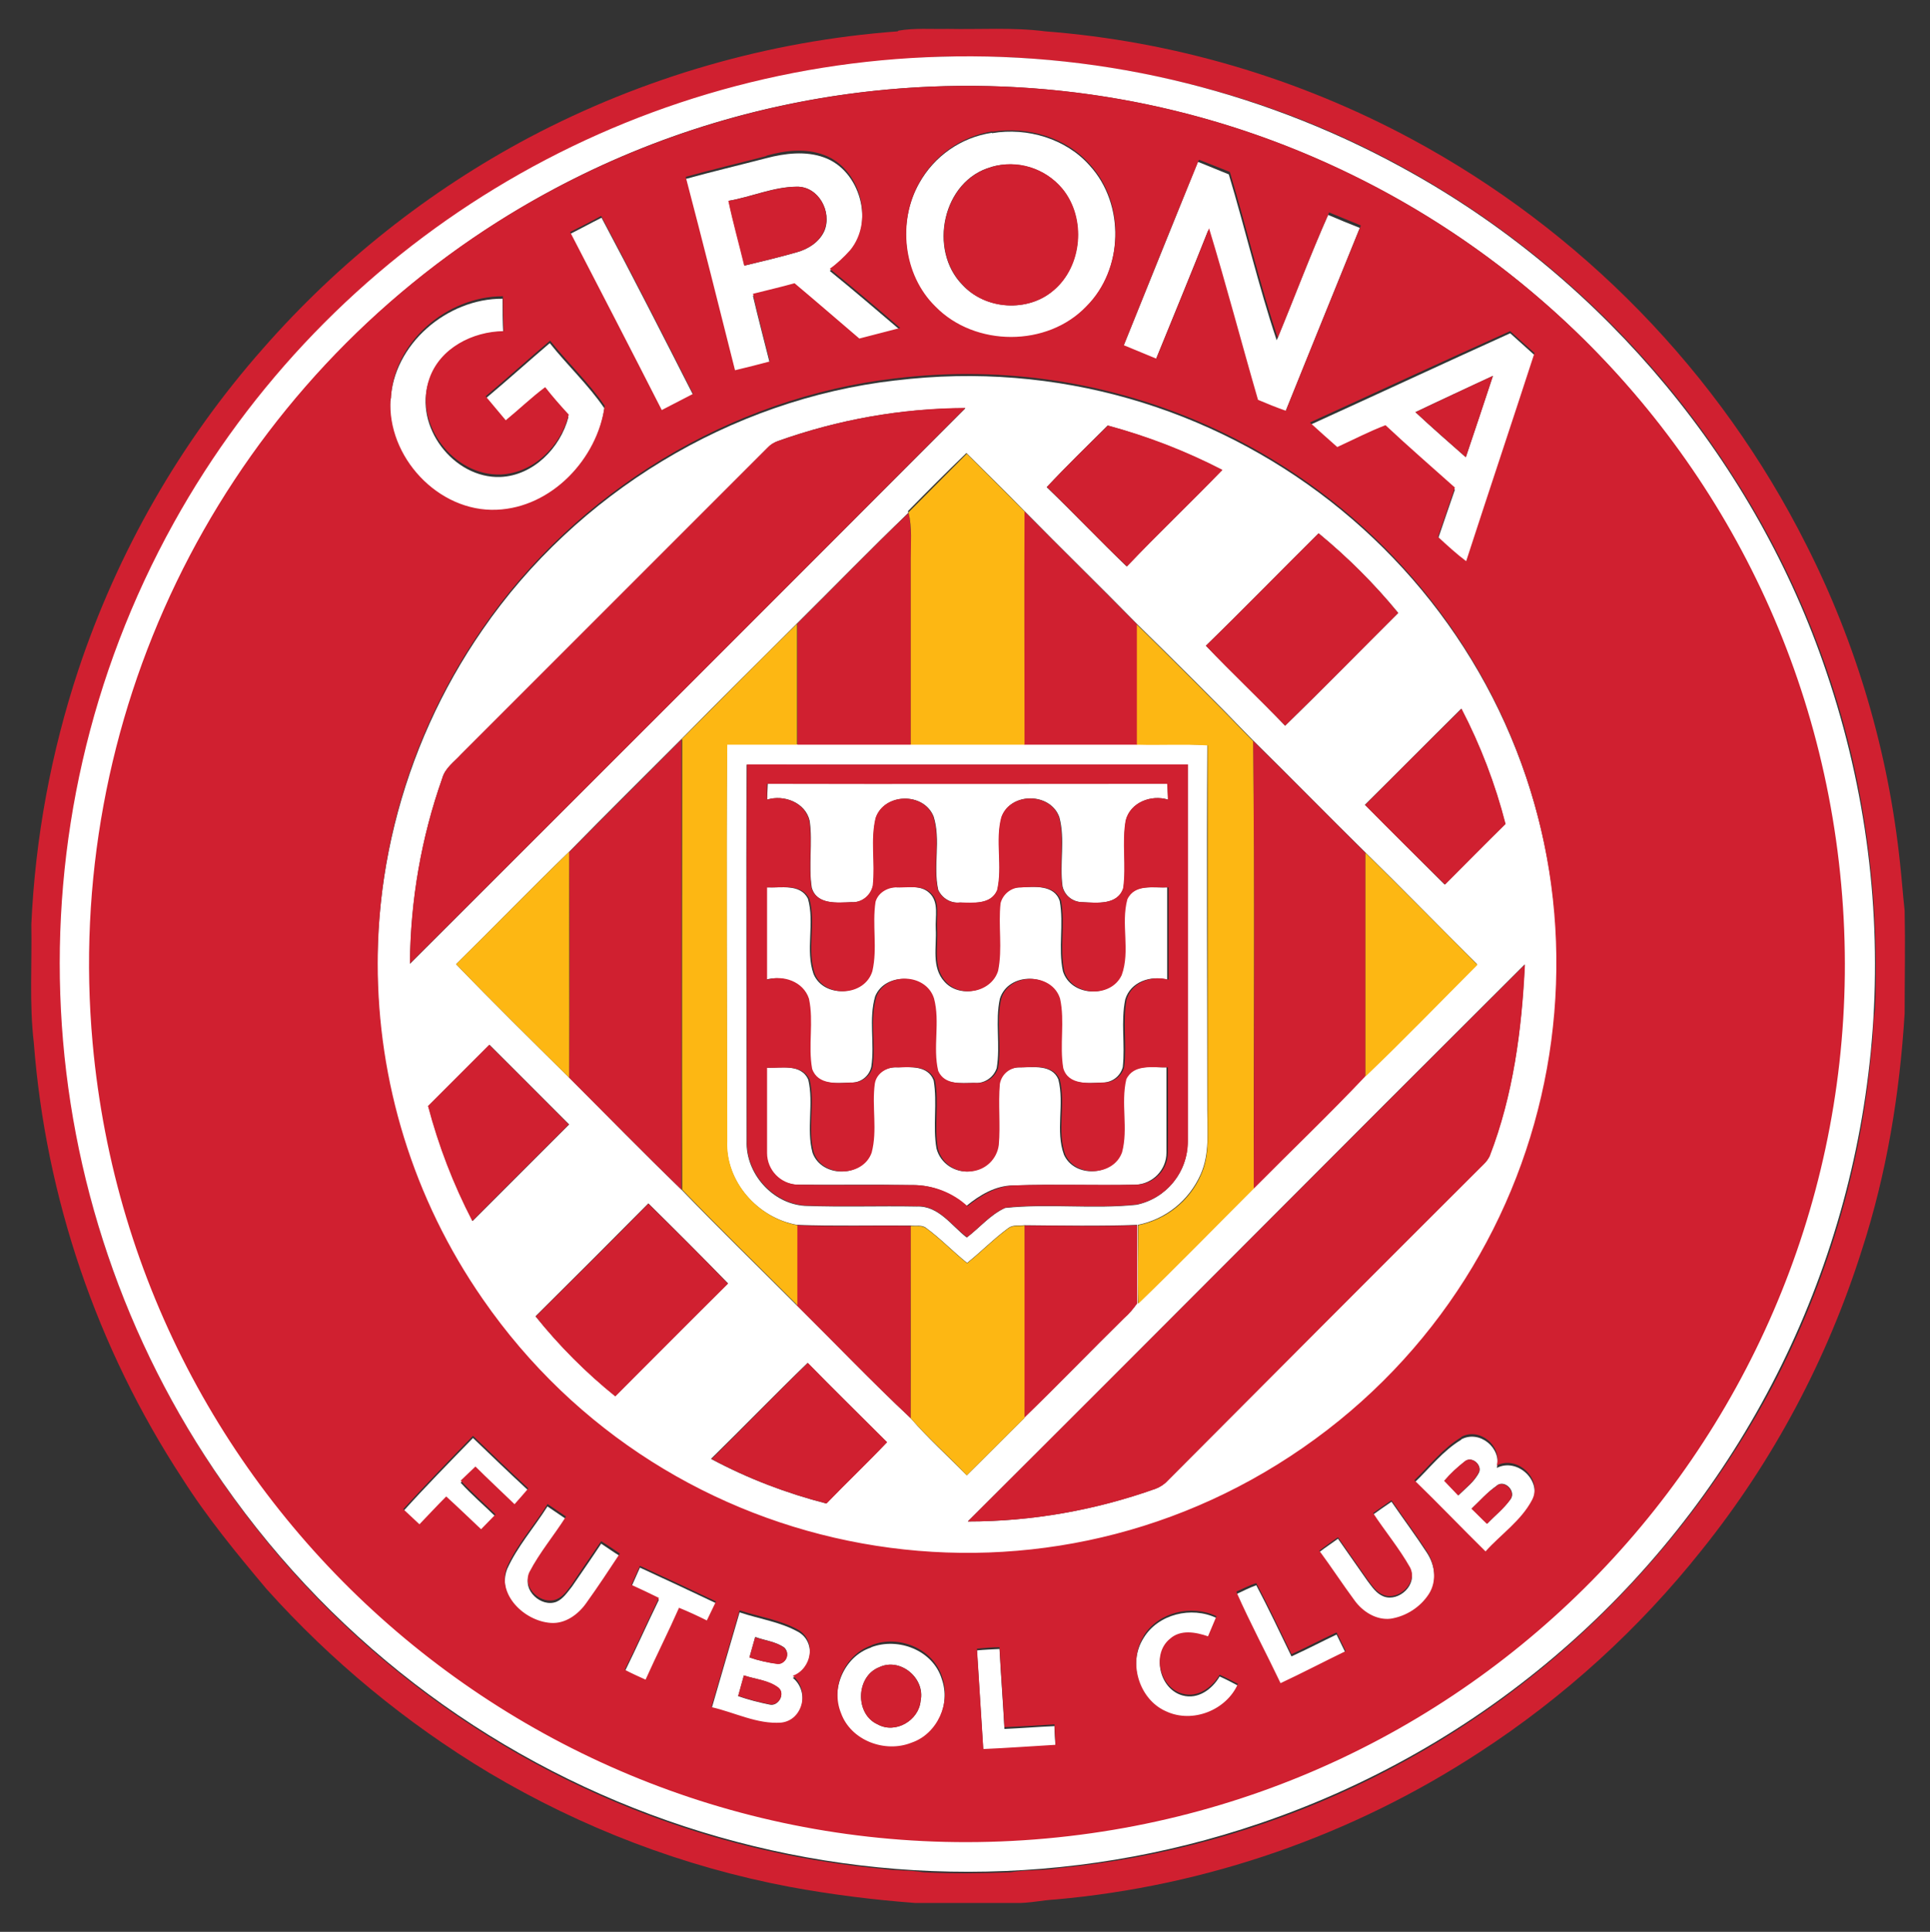 <?xml version="1.0" encoding="utf-8"?>
<svg xmlns="http://www.w3.org/2000/svg" id="svg108" version="1.1" viewBox="0 0 548 548.4">
  
  <rect x="0" y="0" width="548" height="548.4" fill="#333333" stroke="none"/>
  
  <defs>
    <style>
      .st0 {
        fill: #fff;
      }

      .st1 {
        fill: #d02030;
      }

      .st2 {
        fill: #fdb713;
      }
    </style>
  </defs>
  
  <path class="st0" d="M281.7,37.8c10-1.7,21,1.6,27.7,9.2,10.1,11,9.6,29.7-1,40.2-11,11.7-31.8,11.6-42.9.1-9.1-9-10.8-24.2-4.5-35.3,4.3-7.7,11.9-13,20.6-14.3h0ZM281.5,47.4c-13.9,3.8-18,23.6-8.2,33.5,6.5,7,18.5,7.8,25.7,1.6,8.3-6.9,9.4-20.6,2.6-28.9-4.9-5.9-12.8-8.3-20.2-6.2h0Z" id="path2"/>
  <path class="st0" d="M217.6,44.9c5.3-1.4,11.2-2.1,16.4-.2,10.3,3.7,14.3,18.5,7.4,27-1.7,1.9-3.7,3.7-5.8,5.2,6.8,5.5,13.4,11.2,20,16.8-3.9,1-7.7,2-11.6,3-6.2-5.2-12.2-10.5-18.4-15.7-3.9,1.1-7.9,2.1-11.8,3,1.5,6.4,3.2,12.8,4.8,19.2-3.3.9-6.6,1.7-9.9,2.5-4.7-18.3-9.3-36.6-14-54.9,7.6-2.1,15.2-3.9,22.9-5.9h0ZM206.9,57c1.3,6.2,3.1,12.2,4.5,18.4,5-1.2,10-2.4,14.9-3.8,3.2-.9,6.4-2.9,7.8-6.1,2.2-5.4-1.7-12.6-7.8-12.5-6.7,0-12.9,2.9-19.4,4h0Z" id="path4"/>
  <path class="st0" d="M340.3,46l8.6,3.5c4.7,15.6,8.4,31.6,13.6,47.1,4.9-11.9,9.4-23.9,14.6-35.6,3,1.3,6,2.5,9,3.7-7.1,17.5-14.2,35-21.3,52.6-2.7-1-5.3-2-7.9-3.1-4.6-16.2-8.9-32.6-13.9-48.7-4.9,12.4-10,24.7-15,37-3.1-1.2-6.1-2.5-9.2-3.8,7.1-17.6,14.2-35.1,21.3-52.7Z" id="path6"/>
  <path class="st0" d="M161.9,66.4c3-1.5,5.9-3.1,8.9-4.6,8.9,16.7,17.5,33.6,26.1,50.5l-8.9,4.6c-8.8-16.8-17.5-33.7-26.1-50.5h0Z" id="path8"/>
  <path class="st0" d="M110.9,113.8c.7-16.1,16.1-29.1,31.8-29,0,3.3,0,6.6.2,9.9-8.8,0-18.1,4.9-21.1,13.5-4.4,12.8,7,27.7,20.3,27.2,9.3-.4,17-8.2,19.3-17-2.3-2.5-4.6-5.1-6.7-7.8-3.9,3-7.4,6.3-11.2,9.4-1.9-2.2-3.8-4.5-5.7-6.8,6.2-5.2,12.2-10.6,18.3-15.8,5,6.3,11,11.9,15.5,18.5-2.1,15.1-15,28.9-30.7,29.5-16.6.6-31.2-15.2-30.1-31.6h0Z" id="path10"/>
  <path class="st0" d="M372,120.6c18.9-8.6,37.8-17.4,56.8-26,2.3,2.1,4.6,4.1,6.9,6.2-6.4,19.7-13,39.4-19.4,59.1-2.8-2.1-5.5-4.6-8-6.9,1.6-4.7,3.2-9.4,4.8-14-6.6-5.9-13.2-11.6-19.7-17.7-4.7,1.8-9.1,4.2-13.7,6.2-2.6-2.3-5.2-4.6-7.7-6.9ZM401.9,117c4.7,4.4,9.5,8.6,14.3,12.8,2.6-7.7,5.1-15.3,7.7-23.1-7.3,3.4-14.7,6.8-22,10.3h0Z" id="path12"/>
  <path class="st0" d="M254.3,108c91.8-11.2,175.3,54.1,186.6,145.9,11.2,91.8-54.1,175.3-145.9,186.6-91.8,11.2-175.3-54.1-186.6-145.9-5-40.8,5.2-82,28.6-115.8,26.7-38.8,70.4-65.4,117.2-70.8ZM220.9,125.2c-1.1.4-2.1,1.1-3,2-29,29-58,58-87,87-1.9,2.1-4.5,3.8-5.3,6.7-6,16.9-9,34.7-9.2,52.7,52.6-52.6,105.2-105.1,157.7-157.7-18.1,0-36.1,3.2-53.2,9.3h0ZM297.2,138.3c7.7,7.4,15,15.1,22.7,22.5,8.9-9.3,18.2-18.1,27.1-27.4-10.4-5.3-21.3-9.5-32.5-12.6-5.8,5.8-11.7,11.5-17.3,17.5h0ZM257.9,145.4v.2c-10.7,10.3-21.1,21-31.7,31.5-11,10.9-22,21.8-32.8,32.8-10.6,10.6-21.3,21.2-31.8,31.9-10.9,10.5-21.4,21.4-32.1,31.9,10.5,10.9,21.3,21.5,32.1,32.2,10.7,10.7,21.1,21.4,31.9,31.8,10.7,11.1,21.8,21.9,32.7,32.8,10.8,10.7,21.3,21.7,32.4,32.1,4.9,5.7,10.6,10.8,15.9,16.2,5.5-5.4,10.9-10.9,16.4-16.3v-.2c9.6-9.3,18.8-18.8,28.3-28.2,1.4-1.2,2.6-2.6,3.7-4.2,0-7.4,0-14.8,0-22.2-10.7.4-21.4.2-32,.1-1.5.2-3.3-.2-4.6.8-4.1,3-7.7,6.7-11.7,9.9-4-3.2-7.5-6.9-11.6-9.9-1.2-1-2.9-.5-4.4-.7-10.8-.1-21.5.2-32.3-.2-11.2-2-20.4-12.3-19.9-23.9,0-37.5-.2-75,0-112.5h116.3c6.7.1,13.4-.2,20.1.2-.2,34.5,0,69,0,103.6,0,6.1.7,12.5-1.9,18.3-3.3,7.4-9.9,12.7-17.8,14.3,0,7.4,0,14.8,0,22.3,11.1-10.7,21.9-21.8,32.8-32.7,10.5-10.6,21.4-21,31.7-31.9,10.9-10.3,21.3-21.1,31.8-31.7-10.6-10.5-21.1-21.3-31.8-31.8s-21.2-21.3-31.9-31.8c-10.8-11.2-21.8-22.1-32.9-33-10.6-10.8-21.4-21.3-32-32.1-5.4-5.6-10.9-10.9-16.4-16.4-5.6,5.4-11.1,10.9-16.6,16.5h0ZM342.4,183.3c7.4,7.7,15.1,15,22.5,22.7,10.8-10.5,21.4-21.4,32.1-32-6.8-8.3-14.4-15.8-22.6-22.6-10.7,10.6-21.2,21.4-32,31.9h0ZM387.6,228.5c7.5,7.6,15.1,15.1,22.6,22.6,5.7-5.7,11.4-11.5,17.2-17.2-2.9-11.4-7.1-22.3-12.5-32.7-9.2,9.1-18.2,18.2-27.4,27.3h0ZM212,217c-.2,35.6,0,71.3,0,106.9-.3,9.2,7.3,17.8,16.5,18.4,10.6.4,21.2,0,31.8.2,6.2-.3,9.9,5.5,14.2,8.8,3.6-2.7,6.7-6.5,10.9-8.4,12.4-1.3,24.9.4,37.3-.9,8.5-1.8,14.6-9.3,14.5-18v-106.9c-41.7-.1-83.4,0-125.2,0h0ZM274.8,431.9c18.2,0,36.2-3.2,53.3-9.3,1.3-.5,2.5-1.3,3.4-2.3,29.9-30,59.8-60,89.8-89.9.7-.6,1.2-1.4,1.6-2.2,6.7-17.3,9.2-35.9,10-54.4-52.8,52.6-105.3,105.5-158.1,158.1ZM121.6,313.9c3,11.3,7.2,22.3,12.6,32.7,9.1-9.1,18.3-18.3,27.4-27.4-7.5-7.5-15.1-15.1-22.6-22.6l-17.3,17.3ZM152.1,373.7c6.7,8.3,14.3,15.9,22.6,22.6,10.6-10.7,21.3-21.3,32-32-7.5-7.7-15-15.2-22.6-22.7-10.6,10.7-21.3,21.4-32,32h0ZM202,414.2c10.3,5.5,21.3,9.7,32.6,12.6,5.7-5.9,11.6-11.5,17.2-17.4-7.5-7.5-15-14.9-22.5-22.5-9.2,8.9-18.2,18.2-27.4,27.2h0Z" id="path14"/>
  <path class="st0" d="M217.8,222.5h113.7c0,1.5.1,3,.2,4.5-4.8-1.5-10.8.8-12,5.9-1.1,6.3.2,12.8-.7,19.2-1.6,4.9-7.5,4.2-11.6,4-2.7,0-5.1-1.8-5.7-4.5-.9-6.5.8-13.2-.9-19.6-2.5-7.1-13.9-7.2-16.4,0-1.8,6.7.4,13.9-1.2,20.7-1.8,4.2-6.9,3.6-10.6,3.5-2.6.3-5.1-1.2-6.2-3.6-1.5-6.8.8-14.1-1.3-20.8-2.8-7-14-6.7-16.4.4-1.5,6.3,0,12.9-.8,19.2-.6,2.9-3.2,4.9-6.1,4.7-4,.2-9.9.8-11.3-4.1-1-6.3.3-12.7-.6-19-1.2-5.2-7.3-7.5-12.1-6l.2-4.5Z" id="path16"/>
  <path class="st0" d="M217.7,251.9c4,.2,9.5-1.1,11.7,3.2,2,6.9-.8,14.6,1.6,21.4,2.9,6.9,14.1,6.3,16.3-.8,1.5-6.4-.1-13.1.9-19.7.8-2.8,3.8-4.4,6.6-4.1,3,0,6.7-.7,9.1,1.6,2.8,2.6,1.6,6.8,1.8,10.2.3,5-1.3,10.9,2.5,15,4.2,4.7,13,3,14.8-3.1,1.4-6.3,0-12.9.7-19.2.6-2.7,3.2-4.6,6-4.5,3.9-.2,9.7-.8,11.2,3.9,1.2,6.6-.5,13.3.9,19.9,2.2,7.1,13.2,7.8,16.3,1.1,2.5-6.9-.3-14.5,1.6-21.5,2.1-4.5,7.7-3.2,11.7-3.4,0,8.8,0,17.5,0,26.2-4.7-1.3-10.4.6-11.9,5.6-1.3,6.3,0,12.8-.7,19.2-.7,2.7-3.2,4.5-6,4.4-4,.2-9.9.8-11.3-4.1-1-6.5.6-13.2-.9-19.7-2.3-7.5-14.3-7.6-16.7,0-1.4,6.4.2,13.2-.9,19.7-.9,2.7-3.6,4.5-6.5,4.2-3.7,0-8.7.7-10.5-3.4-1.6-6.7.6-13.9-1.2-20.6-2.3-7.1-13.5-7.4-16.3-.6-1.9,6.4-.1,13.4-1.1,20-.6,2.8-3.2,4.7-6,4.5-3.9.2-9.7.8-11.2-3.9-1.2-6.6.5-13.3-.9-19.9-1.6-4.9-7.3-6.7-11.9-5.4,0-8.8,0-17.5,0-26.2h0Z" id="path18"/>
  <path class="st0" d="M217.7,303.1c4,.1,9.8-1.2,11.8,3.4,1.6,6.7-.6,14,1.2,20.7,2.5,7.1,13.9,7.2,16.4,0,1.7-6.4,0-13.1.9-19.6.6-3.1,3.8-4.8,6.7-4.6,3.7-.1,8.8-.6,10.4,3.7,1.1,6.4-.3,13,.8,19.3,1.1,4.3,5.3,7,9.6,6.5,4-.5,7.1-3.6,7.7-7.5.5-5.8-.2-11.6.3-17.3.6-2.8,3.2-4.8,6-4.7,3.8,0,9.2-.9,11,3.4,1.8,7-.9,14.6,1.6,21.4,3,6.6,13.7,6.1,16.1-.7,1.8-6.7-.4-14,1.2-20.7,2.1-4.6,7.8-3.3,11.8-3.4,0,8.1,0,16.1,0,24.2,0,4.9-3.9,8.9-8.8,9.1-11.5.3-23.1-.2-34.6.2-5.1,0-9.6,2.7-13.5,5.9-4.2-3.9-9.7-6.1-15.5-6-10.9-.2-21.8,0-32.7-.1-4.8-.3-8.6-4.2-8.7-9-.2-8.1,0-16.2,0-24.2h0Z" id="path20"/>
  <path class="st0" d="M114.5,429c6.4-7.1,13.1-13.9,19.8-20.8,5.2,5,10.4,10,15.7,14.9-1.3,1.5-2.6,3-3.9,4.5-3.7-3.5-7.5-7-11.1-10.7l-4.2,4c3.1,3.4,6.6,6.4,9.9,9.6-1.4,1.4-2.7,2.8-4.1,4.2-3.3-3.1-6.5-6.3-9.9-9.3-2.6,2.6-5.1,5.3-7.6,7.9l-4.6-4.3Z" id="path22"/>
  <path class="st0" d="M414.9,408.6c5.2-2.8,11.6,2.5,10.1,8.1,5.9-3,13.1,3.8,10,9.8s-8.9,9.7-13.2,14.6c-6.8-6.7-13.3-13.6-20.2-20.2,4.3-4.1,8.1-9.1,13.3-12.2h0ZM410.1,420.3l4,4.2c2.1-2.1,4.6-3.9,5.9-6.6.8-2.2-2.2-4.7-4.1-3-2.1,1.6-4,3.4-5.7,5.4ZM424.9,421.8c-2.6,1.8-4.7,4.3-7,6.4,1.4,1.5,2.9,2.9,4.4,4.3,2.2-2.3,4.7-4.3,6.6-6.9,1.7-2.3-1.7-5.7-3.9-3.9Z" id="path24"/>
  <path class="st0" d="M389.8,430c1.7-1.2,3.5-2.5,5.3-3.7,3.3,4.8,6.8,9.5,10,14.4,2.4,3.6,3.1,8.5.6,12.2-2.5,3.8-6.4,6.3-10.8,7-4.1.5-8-2-10.3-5.2-3.4-4.6-6.6-9.5-10-14.1,1.7-1.3,3.5-2.5,5.3-3.8,2.8,4,5.6,8,8.4,12,1.3,1.7,2.5,3.6,4.6,4.4,4.3,1.6,9.7-3.4,7.5-7.8-3-5.5-7.1-10.3-10.6-15.6h0Z" id="path26"/>
  <path class="st0" d="M155.4,427.6l5.3,3.6c-3.4,5.3-7.5,10.2-10.4,15.8-2.1,4.4,3.4,9.4,7.7,7.7,1.9-.8,3.1-2.7,4.4-4.3,2.8-4.1,5.6-8.1,8.3-12.2,1.8,1.2,3.5,2.4,5.3,3.5-3.1,4.7-6.3,9.4-9.5,14-2.3,3.3-5.9,5.9-10.1,5.7-7.5-.5-15.4-8.1-12.4-16,2.9-6.4,7.6-11.7,11.4-17.7Z" id="path28"/>
  <path class="st0" d="M181.7,445c7.2,3.3,14.4,6.7,21.6,10.1l-2.6,5.4c-2.6-1.3-5.2-2.5-7.9-3.6-3,6.9-6.4,13.6-9.5,20.4-2-.9-3.9-1.8-5.9-2.8,3.3-6.7,6.4-13.6,9.7-20.4-2.6-1.3-5.2-2.5-7.8-3.7.8-1.8,1.6-3.6,2.4-5.4h0Z" id="path30"/>
  <path class="st0" d="M351.1,452.5c1.9-.9,3.7-1.8,5.6-2.5,3.5,6.6,6.7,13.4,10,20.2,4.4-2,8.6-4.2,12.8-6.2.9,1.8,1.7,3.5,2.6,5.3-6.2,3-12.3,6.1-18.5,9.1-4.1-8.6-8.6-17.1-12.5-25.8h0Z" id="path32"/>
  <path class="st0" d="M210,457.7c5.6,1.9,11.7,2.7,16.9,5.7,5,3.1,3.5,10.9-1.8,12.9,4.8,3.8,3.1,12.6-3.3,13.3-6.9.5-13.3-2.8-19.8-4.4,2.7-9.2,5.3-18.4,8-27.5h0ZM214.4,464.8c-.5,1.9-1.1,3.8-1.6,5.7,2.6.9,5.4,1.5,8.1,1.8,1.5,0,2.6-1.3,2.6-2.8,0-.7-.3-1.3-.8-1.8-2.4-1.7-5.5-2-8.2-3h0ZM211.2,475.7c-.5,1.9-1.1,3.9-1.6,5.8,2.9,1,6,1.8,9,2.4,2.4.5,4.4-3,2.5-4.7-2.8-2.2-6.6-2.5-9.9-3.6h0Z" id="path34"/>
  <path class="st0" d="M324.7,465c4.1-6.8,13.6-9.1,20.7-5.7-.8,1.9-1.6,3.8-2.4,5.7-3.5-1.2-7.8-2-10.8.7-5.3,4.3-2.8,13.9,3.6,15.6,4.4,1.2,8.4-1.8,10.5-5.4,1.8.8,3.5,1.7,5.2,2.6-3.4,7.5-13,11.3-20.4,7.8-7.8-3.4-11-14.1-6.4-21.3h0Z" id="path36"/>
  <path class="st0" d="M247.4,467.6c7.7-2.9,17.5.9,20,9,2.6,7.3-1.3,16.2-8.7,18.7-7.5,2.9-17.2-.7-20-8.4-3-7.3,1-16.7,8.6-19.2h0ZM249.6,473.3c-6.6,2.6-6.9,13.3-.4,16.2,5,2.8,11.7-1.1,12.2-6.7,1.4-6.4-5.8-12.4-11.8-9.5h0Z" id="path38"/>
  <path class="st0" d="M277.4,468.5c2.1-.2,4.3-.3,6.4-.4.4,7.6,1,15.1,1.4,22.7,4.7-.2,9.5-.6,14.2-.8,0,1.9.2,3.8.3,5.8-6.8.4-13.7,1-20.5,1.2-.6-9.5-1.2-19-1.8-28.4h0Z" id="path40"/>
  <path class="st1" d="M255.1,8.7c4.6-.8,9.3-.4,14-.5,9.2.2,18.5-.5,27.7.7,36.3,2.8,71.6,13.2,103.7,30.4,48.4,26,87.7,66.3,112.4,115.4,14.3,28.2,23.3,58.9,26.6,90.4.5,4.5.8,8.9,1.3,13.4.2,9.7,0,19.5,0,29.2-1.4,22.8-5.1,45.5-12.2,67.3-9.8,30.9-25.1,59.7-45.4,85-17.8,22.4-39.1,41.8-63.1,57.4-36.1,23.6-77.5,38-120.4,41.8-3.8.2-7.5,1.1-11.3,1-9.5,0-19,0-28.5,0-12-.9-23.9-2.4-35.8-4.6-30.1-5.7-58.9-16.7-85.3-32.4-23.5-14.1-44.8-31.7-63.1-52.1-8.5-10.1-16.9-20.3-24-31.5-24.2-37-38.7-79.5-42.1-123.6-1.3-11.1-.5-22.4-.7-33.6,1.1-24.5,5.6-48.8,13.3-72.1,11.2-33.7,29-64.8,52.5-91.4,21.4-24.4,47-44.7,75.6-59.9,32.4-17.1,68-27.4,104.6-30.1h0ZM258.2,16.9c-3.5.4-7,.2-10.5.8-23,2.5-45.5,8-67,16.4-37.8,14.7-71.8,38.9-98.8,69.2-14,15.9-26,33.5-35.9,52.2-13.3,25.7-22.1,53.5-26.2,82.1-2.1,16.5-3.3,33.2-2.2,49.9,1.6,26.8,6.8,53.6,16.6,78.6,4.9,12.5,10.6,24.6,17.3,36.2,41.5,72.6,115.7,120.5,199,128.2,3.9.6,7.8.3,11.7,1,8.2.4,16.5.3,24.7,0,4.5-.8,9.1-.4,13.7-1.2,58.9-5.7,113.9-31.7,155.7-73.5,18.8-18.7,34.7-40.1,47.1-63.5,15.5-29.7,25.1-62.1,28-95.5.6-3.7.3-7.5,1-11.2,1-23.9-1.1-47.8-6.4-71.1-6.7-28.9-18.3-56.4-34.5-81.3-32.8-51.1-84.2-90.1-142.5-107.3-20.7-6.1-42.1-9.7-63.7-10.7-9.1,0-18.2-.5-27.3.5h0Z" id="path42"/>
  <path class="st0" d="M267.2,16.1c47-1.4,93.5,10.2,134.4,33.4,54.5,30.8,97,82,117,141.3,45.8,134.7-26.2,281-160.9,326.8-108.7,37-228.8-2.5-294.4-96.7C7,340.2,1.6,234.5,49.3,148.5,93.4,69,176.2,18.6,267.2,16.1h0ZM252.1,25.4C115.2,37.8,14.4,158.8,26.8,295.7c12.4,136.9,133.4,237.7,270.3,225.3,136.9-12.4,237.7-133.4,225.3-270.3-8-88.1-62.1-165.3-142.2-202.8-39.9-18.8-84.2-26.5-128.1-22.5Z" id="path44"/>
  <g id="g94">
    <path class="st1" d="M252.1,25.4c137.1-12.4,258.3,88.7,270.7,225.8,12.4,137.1-88.7,258.3-225.8,270.7-137.1,12.4-258.3-88.7-270.7-225.8-8.3-91.6,34.6-180.4,111.5-230.9,34.2-22.4,73.5-36.1,114.3-39.8ZM281.7,37.3c-8.7,1.4-16.3,6.7-20.6,14.4-6.3,11.1-4.7,26.3,4.5,35.3,11.2,11.5,31.8,11.6,42.9-.1,10.5-10.5,11.1-29.2,1-40.2-6.7-7.7-17.7-10.9-27.7-9.3h0ZM217.6,44.3c-7.7,2-15.3,3.8-22.9,5.9,4.8,18.3,9.4,36.6,14,54.9,3.3-.8,6.6-1.6,9.9-2.5-1.6-6.4-3.3-12.7-4.8-19.2,3.9-1,7.9-1.9,11.8-3,6.2,5.2,12.3,10.5,18.4,15.7,3.9-1,7.7-2,11.6-3-6.6-5.7-13.2-11.3-20-16.8,2.1-1.5,4-3.3,5.8-5.3,6.9-8.4,2.9-23.2-7.4-27-5.3-2-11.1-1.3-16.4.2h0ZM340.4,45.4c-7.2,17.5-14.3,35.1-21.3,52.6,3.1,1.3,6.1,2.5,9.2,3.8,5-12.3,10.1-24.6,15-37,4.9,16.1,9.2,32.5,13.9,48.7,2.6,1.1,5.3,2.2,7.9,3.1,7-17.5,14.2-35,21.3-52.6-3-1.2-6-2.5-9-3.7-5.2,11.7-9.7,23.8-14.6,35.6-5.2-15.5-8.9-31.4-13.6-47.1l-8.6-3.4ZM161.9,65.9c8.7,16.8,17.4,33.6,26,50.5l8.9-4.6c-8.6-16.9-17.2-33.8-26.1-50.5-2.9,1.6-5.9,3.1-8.9,4.6h0ZM110.9,113.2c-1.1,16.4,13.5,32.2,30.1,31.5,15.6-.6,28.6-14.4,30.7-29.5-4.5-6.6-10.5-12.2-15.5-18.5-6.2,5.2-12.1,10.6-18.3,15.8,1.9,2.3,3.8,4.5,5.7,6.8,3.8-3.1,7.3-6.5,11.2-9.4,2.1,2.7,4.4,5.3,6.7,7.8-2.2,8.8-9.9,16.6-19.3,17-13.4.5-24.8-14.4-20.3-27.2,3-8.7,12.3-13.4,21.1-13.5-.1-3.3-.2-6.6-.2-9.9-15.8,0-31.1,12.9-31.8,29h0ZM372,120c2.5,2.3,5.1,4.6,7.7,6.9,4.6-2.1,9-4.4,13.7-6.2,6.4,6,13.1,11.8,19.7,17.7-1.6,4.7-3.2,9.4-4.8,14,2.6,2.4,5.2,4.8,8,6.9,6.4-19.7,13-39.4,19.4-59.1-2.3-2-4.6-4.1-6.9-6.2-19,8.5-37.9,17.3-56.8,25.9h0ZM254.3,107.4c-46.8,5.4-90.5,32-117.2,70.8-39.8,57.3-39.8,133.3,0,190.6,52.6,76,156.9,94.8,232.8,42.2,76-52.6,94.8-156.9,42.2-232.8-35.4-51-96.1-78.3-157.7-70.8h0ZM114.5,428.4l4.6,4.3c2.5-2.6,5-5.3,7.6-7.9,3.3,3,6.6,6.2,9.9,9.3,1.4-1.4,2.7-2.8,4.1-4.2-3.3-3.2-6.7-6.2-9.9-9.6l4.2-4c3.6,3.6,7.4,7.1,11.1,10.7,1.3-1.5,2.6-2.9,3.9-4.5-5.3-4.9-10.5-9.9-15.7-14.9-6.7,6.9-13.3,13.7-19.8,20.8h0ZM414.9,408c-5.2,3.1-9,8.1-13.3,12.2,6.8,6.6,13.4,13.5,20.2,20.2,4.4-4.9,10.1-8.7,13.2-14.6s-4.1-12.8-10-9.8c1.5-5.6-4.9-10.9-10.1-8.1h0ZM389.8,429.4c3.4,5.2,7.5,10.1,10.6,15.6,2.2,4.4-3.3,9.4-7.5,7.8-2.1-.8-3.3-2.7-4.6-4.4-2.8-4-5.6-8-8.4-12-1.8,1.2-3.5,2.5-5.3,3.8,3.4,4.6,6.6,9.5,10,14.1,2.3,3.2,6.2,5.7,10.3,5.2,4.4-.7,8.4-3.3,10.8-7,2.4-3.7,1.7-8.7-.6-12.2-3.2-4.9-6.7-9.6-10-14.4-1.8,1.2-3.5,2.4-5.3,3.7ZM155.4,427.1c-3.7,5.9-8.5,11.2-11.4,17.6-3.1,7.9,4.9,15.5,12.4,16,4.1.3,7.8-2.4,10.1-5.7,3.3-4.6,6.4-9.3,9.5-14-1.8-1.2-3.5-2.4-5.3-3.5-2.8,4.1-5.6,8.1-8.3,12.2-1.2,1.6-2.4,3.5-4.4,4.3-4.3,1.7-9.8-3.2-7.7-7.7,2.9-5.6,7-10.4,10.4-15.8l-5.3-3.6ZM181.7,444.5c-.8,1.8-1.6,3.6-2.4,5.4,2.6,1.2,5.2,2.4,7.8,3.7-3.3,6.8-6.3,13.6-9.7,20.4,1.9,1,3.9,1.9,5.9,2.8,3.1-6.9,6.5-13.6,9.5-20.4,2.7,1.1,5.3,2.3,7.9,3.6l2.6-5.4c-7.2-3.4-14.4-6.8-21.6-10.1h0ZM351.1,452c3.9,8.8,8.4,17.2,12.5,25.8,6.2-2.9,12.3-6.1,18.5-9.1-.9-1.8-1.7-3.5-2.6-5.3-4.3,2-8.5,4.2-12.8,6.2-3.3-6.8-6.5-13.6-10-20.2-1.9.6-3.8,1.6-5.6,2.4h0ZM210,457.1c-2.7,9.1-5.3,18.3-8,27.5,6.6,1.5,13,4.9,19.8,4.4,6.4-.7,8.1-9.5,3.3-13.3,5.3-1.9,6.8-9.7,1.8-12.9-5.2-3-11.3-3.8-17-5.7h0ZM324.7,464.5c-4.5,7.2-1.4,17.9,6.4,21.3,7.5,3.5,17.1-.3,20.4-7.8-1.7-.9-3.5-1.8-5.2-2.6-2.1,3.6-6.2,6.6-10.5,5.4-6.5-1.7-8.9-11.3-3.6-15.6,3-2.7,7.3-1.9,10.8-.7.8-1.9,1.6-3.8,2.4-5.7-7-3.4-16.5-1.2-20.7,5.6h0ZM247.4,467.1c-7.6,2.6-11.6,11.9-8.6,19.2,2.8,7.8,12.5,11.4,20,8.4,7.4-2.5,11.3-11.4,8.7-18.7-2.6-8.1-12.4-12-20-9h0ZM277.4,468c.6,9.5,1.2,19,1.8,28.5,6.9-.3,13.7-.8,20.5-1.2-.1-1.9-.2-3.9-.3-5.8-4.8.3-9.5.6-14.2.8-.4-7.6-1-15.1-1.4-22.7-2.1,0-4.3.2-6.4.4h0Z" id="path46"/>
    <path class="st1" d="M281.5,47.4c7.3-2.2,15.3.3,20.2,6.2,6.8,8.3,5.7,22-2.6,28.9-7.3,6.2-19.3,5.5-25.7-1.6-9.9-10-5.7-29.7,8.2-33.5h0Z" id="path48"/>
    <path class="st1" d="M206.9,57c6.5-1.1,12.7-3.9,19.3-4,6.2-.1,10.1,7.1,7.8,12.5-1.4,3.2-4.5,5.2-7.8,6.1-4.9,1.4-9.9,2.6-14.9,3.8-1.5-6.2-3.2-12.2-4.5-18.4h0Z" id="path50"/>
    <path class="st1" d="M401.9,117c7.3-3.4,14.6-6.9,22-10.3-2.5,7.7-5.1,15.4-7.7,23.1-4.8-4.3-9.6-8.5-14.3-12.8Z" id="path52"/>
    <path class="st1" d="M220.9,125.2c17.1-6.1,35-9.3,53.2-9.4-52.5,52.7-105,105.2-157.7,157.7.1-17.9,3.2-35.7,9.2-52.7.8-2.8,3.4-4.6,5.3-6.7,29-29,58-58,87-87,.8-.9,1.8-1.5,3-1.9h0Z" id="path54"/>
    <path class="st1" d="M297.2,138.3c5.6-6,11.5-11.7,17.4-17.5,11.2,3,22.1,7.2,32.5,12.6-8.9,9.2-18.3,18.1-27.1,27.4-7.7-7.3-15-15.1-22.7-22.5h0Z" id="path56"/>
    <path class="st1" d="M290.9,145.2c10.6,10.7,21.4,21.3,32,32.1,0,11.4,0,22.7,0,34.1h-32.1c0-22,0-44.1,0-66.2Z" id="path58"/>
    <path class="st1" d="M226.3,177.1c10.6-10.5,20.9-21.2,31.7-31.5.9,4.3.6,8.7.6,13v52.8h-32.2c0-11.4,0-22.9,0-34.3Z" id="path60"/>
    <path class="st1" d="M342.4,183.3c10.8-10.5,21.3-21.3,32-31.9,8.3,6.8,15.8,14.3,22.6,22.6-10.7,10.7-21.3,21.5-32.1,32-7.4-7.7-15.2-15-22.5-22.7Z" id="path62"/>
    <path class="st1" d="M387.6,228.5c9.1-9.1,18.2-18.2,27.4-27.3,5.4,10.4,9.6,21.4,12.5,32.7-5.8,5.7-11.5,11.5-17.2,17.2-7.6-7.5-15.2-15-22.7-22.6h0Z" id="path64"/>
    <path class="st1" d="M161.7,241.8c10.6-10.7,21.2-21.2,31.8-31.9,0,42.6,0,85.2,0,127.8-10.8-10.5-21.3-21.2-31.9-31.8.2-21.4.2-42.7,0-64.1Z" id="path66"/>
    <path class="st1" d="M355.8,210.3c10.7,10.5,21.2,21.2,31.9,31.8v63.4c-10.3,10.9-21.1,21.2-31.7,31.9,0-42.3.3-84.7-.2-127Z" id="path68"/>
    <path class="st1" d="M212,217c41.8.1,83.5,0,125.3,0,0,35.6,0,71.3,0,106.9,0,8.7-6,16.2-14.5,18-12.4,1.3-24.9-.4-37.3.9-4.2,1.8-7.3,5.6-10.9,8.4-4.4-3.3-8.1-9.1-14.2-8.8-10.6-.3-21.2.2-31.8-.2-9.2-.7-16.8-9.2-16.5-18.4,0-35.6-.2-71.3,0-106.9h0ZM217.8,222.5v4.5c4.7-1.5,10.8.8,12,6,.9,6.3-.3,12.7.6,19,1.5,4.9,7.3,4.2,11.3,4.1,2.9.2,5.5-1.9,6.1-4.7.7-6.4-.7-13,.8-19.2,2.4-7.1,13.6-7.4,16.4-.4,2.1,6.7-.2,14,1.3,20.8,1.1,2.4,3.6,3.9,6.2,3.6,3.7,0,8.8.7,10.6-3.5,1.6-6.8-.6-14,1.2-20.7,2.5-7.1,13.9-7.1,16.4,0,1.6,6.4,0,13.1.9,19.6.6,2.7,3,4.5,5.7,4.5,4.1.2,10,.9,11.6-4,.9-6.4-.4-12.9.7-19.2,1.3-5.1,7.2-7.4,12-5.9,0-1.5-.1-3-.2-4.5-37.9,0-75.8.1-113.7,0h0ZM217.8,251.9v26.2c4.6-1.4,10.3.5,11.9,5.4,1.4,6.5-.3,13.3.9,19.9,1.6,4.7,7.3,4.1,11.2,3.9,2.8.1,5.4-1.8,6-4.5.9-6.6-.9-13.5,1.1-20,2.8-6.9,14-6.6,16.3.6,1.8,6.7-.4,13.9,1.2,20.6,1.8,4.1,6.8,3.5,10.5,3.4,2.9.3,5.6-1.4,6.5-4.2,1.1-6.5-.6-13.2.9-19.7,2.3-7.5,14.4-7.5,16.7,0,1.4,6.4-.2,13.1.9,19.7,1.4,4.9,7.3,4.3,11.3,4.1,2.8.1,5.3-1.7,6-4.4.8-6.4-.5-12.9.7-19.2,1.5-5,7.2-6.9,11.9-5.6,0-8.8,0-17.5,0-26.2-4,.2-9.6-1.1-11.7,3.4-1.9,7,.9,14.6-1.6,21.5-3.1,6.7-14.1,6-16.3-1.1-1.4-6.5.3-13.3-.9-19.9-1.6-4.7-7.3-4.1-11.2-3.9-2.8-.1-5.3,1.8-6,4.5-.7,6.4.6,12.9-.7,19.2-1.9,6.1-10.6,7.8-14.8,3.1-3.8-4.1-2.2-10-2.5-15-.3-3.4,1-7.6-1.8-10.2-2.4-2.3-6.1-1.5-9.1-1.6-2.8-.2-5.8,1.3-6.6,4.1-1,6.6.6,13.2-.9,19.7-2.2,7.2-13.4,7.7-16.3.8-2.4-6.9.4-14.5-1.6-21.4-2.3-4.4-7.9-3-11.8-3.2h0ZM217.8,303.1c0,8.1,0,16.2,0,24.2,0,4.8,3.8,8.8,8.7,9,10.9.2,21.8,0,32.7.1,5.7,0,11.3,2.1,15.5,6,3.9-3.1,8.4-5.8,13.5-5.9,11.5-.4,23.1,0,34.6-.2,4.9-.2,8.8-4.2,8.8-9.1.1-8.1,0-16.1,0-24.2-4,.1-9.7-1.1-11.8,3.4-1.6,6.8.6,14-1.2,20.7-2.4,6.8-13.1,7.2-16.1.7-2.5-6.8.2-14.4-1.6-21.4-1.9-4.3-7.2-3.5-11-3.4-2.9-.2-5.5,1.8-6,4.7-.5,5.8.2,11.6-.3,17.3-.5,4-3.7,7.1-7.7,7.5-4.4.6-8.5-2.2-9.6-6.5-1.1-6.4.4-13-.8-19.3-1.6-4.3-6.7-3.8-10.4-3.7-3-.3-6.2,1.5-6.7,4.6-.9,6.5.8,13.2-.9,19.6-2.5,7.1-14,7.1-16.4,0-1.9-6.7.4-13.9-1.2-20.7-2.1-4.6-7.8-3.2-11.8-3.4h0Z" id="path70"/>
    <path class="st1" d="M274.8,431.9c52.8-52.6,105.4-105.5,158.2-158.1-.9,18.5-3.3,37.1-10,54.4-.4.8-1,1.6-1.6,2.2-30,29.9-59.9,59.9-89.8,89.9-.9,1-2.1,1.8-3.4,2.3-17.1,6.1-35.1,9.3-53.3,9.3h0Z" id="path72"/>
    <path class="st1" d="M121.6,313.9l17.3-17.3c7.6,7.5,15.1,15.1,22.6,22.6-9.1,9.1-18.3,18.2-27.4,27.4-5.4-10.4-9.6-21.3-12.6-32.7h0Z" id="path74"/>
    <path class="st1" d="M152.1,373.7c10.7-10.6,21.4-21.2,32-32,7.6,7.5,15.2,15,22.6,22.7-10.7,10.6-21.3,21.3-32,32-8.3-6.7-15.9-14.3-22.6-22.7Z" id="path76"/>
    <path class="st1" d="M226.3,347.8c10.7.5,21.5,0,32.3.2,0,18.2-.1,36.4,0,54.6-11.1-10.4-21.6-21.4-32.4-32.1.2-7.6,0-15.2,0-22.7Z" id="path78"/>
    <path class="st1" d="M290.9,347.9c10.7,0,21.4.3,32-.1,0,7.4,0,14.8,0,22.2-1.1,1.5-2.3,3-3.7,4.2-9.5,9.3-18.7,18.9-28.3,28.2-.1-18.1,0-36.3,0-54.4Z" id="path80"/>
    <path class="st1" d="M202,414.2c9.2-9,18.1-18.3,27.4-27.3,7.4,7.6,15,15,22.5,22.5-5.6,5.9-11.5,11.5-17.2,17.4-11.4-2.9-22.3-7.1-32.6-12.6Z" id="path82"/>
    <path class="st1" d="M410.1,420.3c1.7-2,3.7-3.8,5.7-5.4,1.9-1.7,5,.8,4.1,3-1.3,2.7-3.8,4.5-5.9,6.6l-4-4.2Z" id="path84"/>
    <path class="st1" d="M424.9,421.8c2.3-1.8,5.6,1.6,3.9,3.9-1.8,2.6-4.4,4.6-6.6,6.9-1.5-1.4-2.9-2.9-4.4-4.3,2.3-2.2,4.5-4.7,7.1-6.4h0Z" id="path86"/>
    <path class="st1" d="M214.4,464.8c2.7.9,5.9,1.2,8.3,3,1.1,1.1,1.1,2.8,0,3.8-.5.5-1.1.8-1.8.8-2.8-.4-5.5-1-8.1-1.9.5-1.9,1.1-3.8,1.6-5.7Z" id="path88"/>
    <path class="st1" d="M249.6,473.3c6-2.9,13.1,3.1,11.8,9.5-.5,5.6-7.1,9.5-12.2,6.7-6.5-2.9-6.2-13.6.4-16.2Z" id="path90"/>
    <path class="st1" d="M211.2,475.6c3.3,1.1,7.1,1.3,9.9,3.5,1.9,1.7,0,5.2-2.5,4.7-3.1-.6-6.1-1.4-9-2.4.5-1.9,1.1-3.9,1.6-5.8h0Z" id="path92"/>
  </g>
  <path class="st2" d="M258,145.4c5.5-5.5,11-11.1,16.5-16.6,5.5,5.5,11,10.9,16.4,16.4-.1,22.1,0,44.1,0,66.2h-32.3v-52.8c0-4.4.4-8.8-.6-13v-.2Z" id="path96"/>
  <path class="st2" d="M193.5,209.9c10.9-11,21.8-22,32.8-32.8,0,11.4,0,22.9,0,34.3h-19.8c-.3,37.5,0,75,0,112.5-.5,11.6,8.8,21.9,19.9,23.9,0,7.6,0,15.2,0,22.7-10.9-10.9-22-21.7-32.7-32.8-.1-42.6,0-85.2,0-127.8h0Z" id="path98"/>
  <path class="st2" d="M322.9,177.4c11.1,10.9,22.1,21.8,32.9,33,.5,42.3.1,84.7.2,127-10.9,10.9-21.7,22-32.8,32.7-.2-7.4,0-14.8,0-22.3,7.9-1.6,14.6-6.9,17.8-14.3,2.6-5.7,1.8-12.2,1.9-18.3,0-34.5,0-69,0-103.6-6.7-.4-13.4,0-20.1-.2,0-11.4,0-22.8,0-34.1h0Z" id="path100"/>
  <path class="st2" d="M129.5,273.7c10.8-10.6,21.3-21.4,32.1-31.9,0,21.4.1,42.7,0,64.1-10.8-10.7-21.6-21.3-32.1-32.2h0Z" id="path102"/>
  <path class="st2" d="M387.7,242.1c10.7,10.5,21.2,21.2,31.8,31.8-10.6,10.6-21,21.4-31.8,31.7,0-21.2,0-42.3,0-63.4Z" id="path104"/>
  <path class="st2" d="M258.6,348c1.4.2,3.1-.3,4.4.7,4.1,3,7.6,6.7,11.6,9.9,4-3.2,7.6-6.9,11.7-9.9,1.3-1,3.1-.6,4.6-.8v54.6c-5.5,5.4-10.9,10.9-16.4,16.3-5.2-5.5-10.9-10.5-15.9-16.2,0-18.1,0-36.3,0-54.5h0Z" id="path106"/>
</svg>